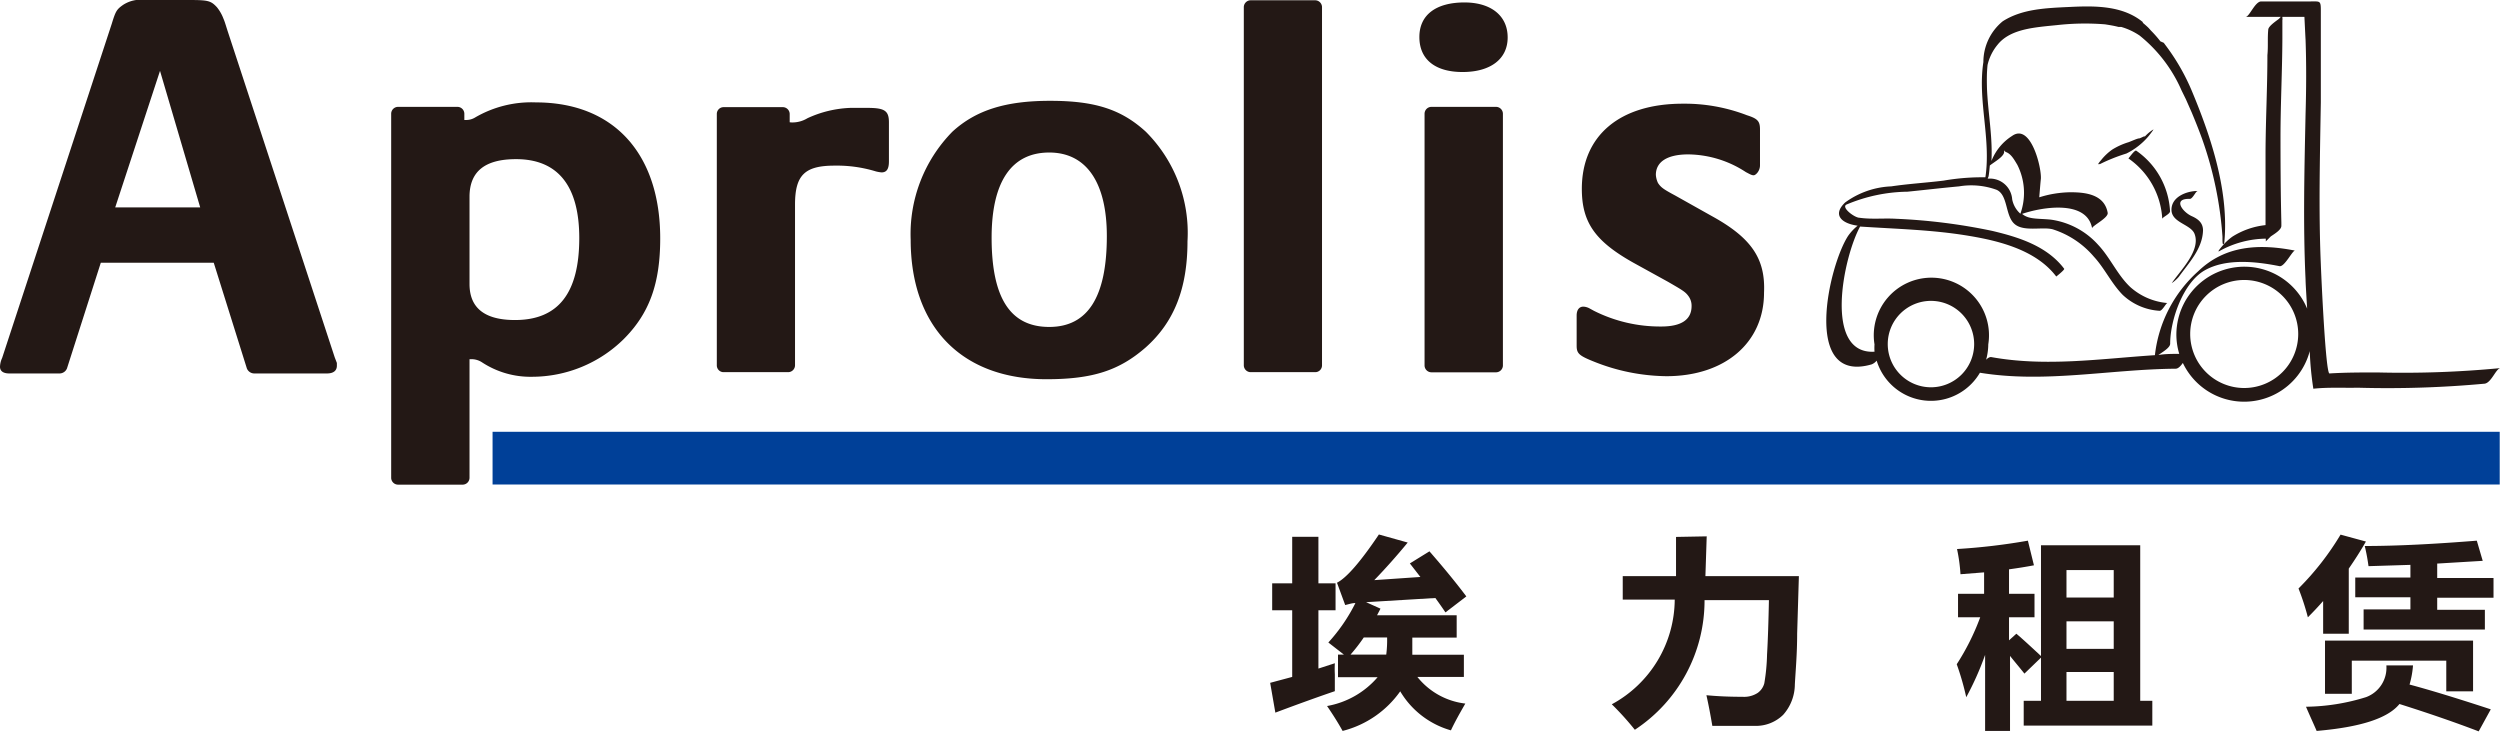 <svg xmlns="http://www.w3.org/2000/svg" viewBox="0 0 173.58 50.81"><defs><style>.cls-1,.cls-3{fill:#231815;}.cls-1{fill-rule:evenodd;}.cls-2{fill:#004098;}</style></defs><g id="图层_2" data-name="图层 2"><g id="Calque_1" data-name="Calque 1"><path class="cls-1" d="M32.24,8.33V7.9a.48.48,0,0,0-.47-.48H27.63a.48.48,0,0,0-.47.48V33.17a.48.48,0,0,0,.47.48h4.5a.48.48,0,0,0,.47-.48V24.94h.08a1.32,1.32,0,0,1,.79.22,6.13,6.13,0,0,0,3.49,1,9.08,9.08,0,0,0,6.34-2.61c1.78-1.78,2.54-3.84,2.54-7,0-5.88-3.23-9.44-8.63-9.44A7.74,7.74,0,0,0,33,8.15a1.19,1.19,0,0,1-.69.18Zm.36,11.39V13.66c0-1.77,1.09-2.61,3.23-2.61,2.9,0,4.39,1.85,4.39,5.48,0,3.81-1.45,5.69-4.46,5.69C33.66,22.22,32.6,21.39,32.6,19.72Z"/><path class="cls-1" d="M63.23,16.64c0,6.06,3.55,9.69,9.43,9.69,3.23,0,5.07-.62,6.89-2.21,2-1.78,2.9-4.14,2.9-7.37a9.92,9.92,0,0,0-2.9-7.61C77.84,7.58,76,7,72.91,7s-5.15.65-6.78,2.14A10.14,10.14,0,0,0,63.23,16.64Zm5.62-.14c0-3.88,1.38-5.91,4-5.91s4,2.14,4,5.8c0,4.21-1.31,6.31-4,6.31S68.85,20.71,68.85,16.5Z"/><path class="cls-1" d="M99.38,25.85h4.5a.48.48,0,0,0,.47-.47V7.9a.48.48,0,0,0-.47-.48h-4.5a.48.48,0,0,0-.47.48V25.38A.48.48,0,0,0,99.38,25.85ZM98.55,2.57c0,1.55,1.09,2.43,3,2.43s3.13-.88,3.13-2.4-1.17-2.43-3-2.43C99.75.17,98.55,1,98.55,2.57Z"/><path class="cls-1" d="M118.85,15l-2.53-1.42c-.88-.47-1-.58-1.2-.87a1.55,1.55,0,0,1-.15-.57c0-.91.8-1.42,2.25-1.42a7.42,7.42,0,0,1,4,1.23c.29.15.4.22.54.22s.44-.29.44-.69V9c0-.58-.15-.76-.91-1a12,12,0,0,0-4.46-.8c-4.36,0-7,2.21-7,5.91,0,2.32.91,3.63,3.56,5.12l2.43,1.34c1,.58,1.2.69,1.42,1a1.12,1.12,0,0,1,.21.68c0,.95-.72,1.42-2.1,1.42a10.22,10.22,0,0,1-4.68-1.09l-.33-.18a1,1,0,0,0-.4-.11c-.29,0-.47.22-.47.62V24c0,.54.15.69,1.23,1.12a13.87,13.87,0,0,0,5,1c4.06,0,6.78-2.32,6.78-5.8C122.59,17.94,121.58,16.5,118.85,15Z"/><path class="cls-1" d="M54.83,8.49V7.91a.48.48,0,0,0-.47-.47H50.23a.47.47,0,0,0-.46.47V25.37a.47.47,0,0,0,.46.47h4.5a.48.48,0,0,0,.47-.47V14.21c0-2.06.68-2.71,2.75-2.71a9.25,9.25,0,0,1,2.86.4,2.41,2.41,0,0,0,.4.07c.36,0,.51-.25.51-.76V8.49c0-.83-.33-1-1.53-1H60l-.94,0a7.76,7.76,0,0,0-3,.72,2,2,0,0,1-1.13.29Z"/><path class="cls-1" d="M86.83,25.84h4.5a.47.47,0,0,0,.46-.47V.52a.48.48,0,0,0-.46-.5h-4.5a.48.48,0,0,0-.47.5V25.37A.48.48,0,0,0,86.83,25.84Z"/><path class="cls-1" d="M7,18.24h7.84l2.3,7.34a.56.56,0,0,0,.5.35H22.7c.46,0,.69-.2.69-.54V25.2l-.15-.39L15.79,2.11c-.12-.38-.2-.65-.27-.8A2.9,2.9,0,0,0,15.06.5c-.43-.46-.62-.5-2-.5h-3A2.23,2.23,0,0,0,8.53.35c-.43.31-.5.42-.77,1.3L.15,24.85a1.59,1.59,0,0,0-.15.61c0,.31.23.47.65.47h3.5a.56.56,0,0,0,.5-.35ZM13.9,14.4H8l3.11-9.48Z"/><rect class="cls-2" x="34.2" y="29.98" width="139.36" height="3.66"/><path class="cls-3" d="M145.77,11.41a12.16,12.16,0,0,1,1.87-.75,4.78,4.78,0,0,0,1.56-1.23s.37-.47.31-.44a2.76,2.76,0,0,0-.7.62c.31-.33-.17,0-.29,0s-.48.17-.72.26a4.77,4.77,0,0,0-1.15.52,3.71,3.71,0,0,0-.76.72s-.37.42-.12.26Z"/><path class="cls-3" d="M147.78,11a5.45,5.45,0,0,1,2.35,4.2c0-.12.56-.34.54-.54a5.45,5.45,0,0,0-2.35-4.2c-.11-.06-.53.55-.54.54Z"/><path class="cls-3" d="M152.58,13.26c-.75,0-1.81.4-1.81,1.3s1.3,1,1.59,1.65c.49,1.17-1,2.59-1.57,3.45a2.55,2.55,0,0,0,.49-.44c.72-1,1.64-1.95,1.68-3.22,0-.55-.37-.81-.8-1-.64-.3-1.32-1.23-.12-1.19.21,0,.42-.55.54-.54Z"/><path class="cls-3" d="M138,12.34c.59-2.91-.64-5.25-.11-8.1"/><path class="cls-3" d="M165.07,25.86c-1.11,0-2.22,0-3.33.07-.27,0-.57-6.77-.6-7.58-.16-3.75-.06-7.5,0-11.25,0-1.7,0-3.41,0-5.12,0-.41,0-.82,0-1.24,0-.71-.05-.64-.72-.64H157c-.43,0-.82,1.07-1.08,1.07h2.44l-.13.14c-.31.23-.72.52-.74.74-.06.59,0,1.19-.06,1.78h0c0,2.25-.12,4.49-.13,6.74h0v.06c0,1.68,0,3.36,0,5a5.37,5.37,0,0,0-2.3.8,4,4,0,0,0-.76.72s-.37.43-.12.27a6.82,6.82,0,0,1,3.2-.85v.19l.35-.35c.32-.21.73-.47.73-.73v-.23c-.05-2-.06-4-.06-5.94,0-2.27.12-4.53.13-6.8h0c0-.44,0-.88,0-1.32a.25.25,0,0,0,0-.14V1.17H160s.07,1.45.08,1.59c.06,1.71.05,3.43,0,5.14-.08,3.85-.18,7.68,0,11.53,0,.22.05,1,.11,2a4.72,4.72,0,0,0-9.08,1.78,4.66,4.66,0,0,0,.2,1.36c-.48,0-1,0-1.45.08.32-.23.82-.51.82-.79,0-1.64.9-4.24,2.4-5.09s3.58-.61,5.19-.29c.35.07.91-1.11,1.08-1.08-2.49-.49-4.85-.37-6.73,1.44a9.18,9.18,0,0,0-3,5.82c-3.8.25-7.58.82-11.38.13-.1,0-.22.06-.34.19a4.19,4.19,0,0,0,.15-1.07,4,4,0,1,0-7.9,0,4.24,4.24,0,0,0,0,.51c-3.56.21-2.17-6.56-1-8.69,2.53.17,5,.22,7.52.64,2.18.36,4.71,1,6.1,2.83,0,0,.6-.47.55-.54-1.2-1.59-3.19-2.2-5-2.63a40.68,40.68,0,0,0-6.68-.84c-.84-.05-1.69.05-2.53-.07-.34,0-1.27-.7-.92-.91a11.2,11.2,0,0,1,4.25-.9c1.19-.12,2.39-.26,3.58-.37a5.14,5.14,0,0,1,2.61.24c.79.36.59,1.76,1.22,2.35s1.94.2,2.67.39a6.23,6.23,0,0,1,2.86,1.9c.75.81,1.21,1.84,2,2.65a4.09,4.09,0,0,0,2.57,1.11c.19,0,.45-.55.54-.54a4.43,4.43,0,0,1-2.57-1.1c-.9-.84-1.4-2.05-2.24-2.94a5.42,5.42,0,0,0-3.28-1.75c-.86-.09-1.55,0-2-.4h0c1.37-.47,4.49-1,4.86,1,0-.18,1.15-.72,1.08-1.08-.23-1.28-1.55-1.43-2.65-1.42a7.65,7.65,0,0,0-1.43.17c-.22.05-.45.11-.67.18,0,0,.09-1.14.11-1.26.07-.78-.7-3.93-2-3a3.62,3.62,0,0,0-1.43,1.74c.12-2.23-.5-4.43-.27-6.67a3.4,3.4,0,0,1,.7-1.41c.8-1,2.28-1.16,3.44-1.29l.71-.07h0a17.42,17.42,0,0,1,3.31-.05c.31.05.63.1.93.18l.1,0,.09,0a4.53,4.53,0,0,1,1.28.6,10,10,0,0,1,2.91,3.81l.3.61.41.93c.25.6.5,1.22.73,1.86a25.47,25.47,0,0,1,1.4,6.75c0,.38,0,.55.07.52s.06-.15.09-.52c.21-3.43-1-7.06-2.33-10.22a14.79,14.79,0,0,0-1.82-3.12,1.25,1.25,0,0,0-.09-.12L150,2.87a7.65,7.65,0,0,0-.65-.74l-.17-.19c-.12-.12-.25-.23-.38-.34s0,0,0-.05C147.4.38,145.46.4,143.76.48s-3.35.13-4.71,1a3.66,3.66,0,0,0-1.34,2.83s0,0,0,0c-.41,2.67.54,5.29.14,8a15.69,15.69,0,0,0-2.9.23c-1.21.15-2.43.22-3.64.4a5.83,5.83,0,0,0-3.2,1.12c-.93.89-.19,1.47.87,1.61a3.55,3.55,0,0,0-.65.69c-1.36,2.05-3.25,10.35,1.62,8.94a.86.86,0,0,0,.35-.26,3.94,3.94,0,0,0,7.17.84c4.53.74,9-.24,13.59-.28.18,0,.35-.19.5-.4a4.71,4.71,0,0,0,8.81-.82,22.07,22.07,0,0,0,.25,2.61c1-.11,2.08-.05,3.11-.07a73.46,73.46,0,0,0,8.78-.28c.46-.06.77-1,1.08-1.08A71,71,0,0,1,165.07,25.86Zm-27-13.61,0,0a6.36,6.36,0,0,0,.08-.75c.24-.21.94-.58,1-.92l0-.15a.28.28,0,0,0,.16.14c.35.14.57.57.75.86a4.31,4.31,0,0,1,.22,3.41s0,0,0,0a1.79,1.79,0,0,1-.57-1,1.55,1.55,0,0,0-1.6-1.44h-.1Zm-4,14.64a3,3,0,1,1,3-3A3,3,0,0,1,134.06,26.89Zm21.75.05a3.75,3.75,0,1,1,3.75-3.75A3.75,3.75,0,0,1,155.81,26.94Z"/><path class="cls-3" d="M88.19,47.41,89.72,47V42.37H88.33V40.5h1.39V37.27h1.82V40.5h1.19v1.87H91.54v4.05l1.14-.37a7.42,7.42,0,0,0,0,.76c0,.33,0,.72,0,1.18-1,.34-2.4.84-4.13,1.49Zm13.62-6-1.45,1.11c-.22-.33-.46-.67-.7-1l-4.81.29,1,.45-.24.46h5.53v1.55H98.06c0,.41,0,.8,0,1.19h3.58V47H98.41a5,5,0,0,0,3.33,1.85c-.36.63-.71,1.24-1,1.86A6,6,0,0,1,97.22,48a7,7,0,0,1-4,2.75c-.31-.56-.67-1.13-1.08-1.73a6,6,0,0,0,3.51-2H92.9V45.45h.41l-1.08-.84a12,12,0,0,0,1.88-2.74c-.22,0-.46.08-.71.14l-.57-1.55q1-.51,2.91-3.35l2,.56c-.77.94-1.55,1.81-2.32,2.61l3.2-.22-.73-.94,1.36-.84C100.2,39.37,101.06,40.41,101.81,41.41Zm-5.5,2.85H94.69a12.13,12.13,0,0,1-.92,1.19h2.48A8.12,8.12,0,0,0,96.31,44.26Z"/><path class="cls-3" d="M118.5,37.24,118.41,40h6.49L124.78,44c0,1.42-.11,2.6-.16,3.52a3.2,3.2,0,0,1-.81,2.11,2.7,2.7,0,0,1-1.92.77c-.8,0-1.81,0-3,0-.13-.79-.27-1.5-.41-2.13.72.07,1.55.11,2.51.11a1.73,1.73,0,0,0,1.05-.27,1.19,1.19,0,0,0,.46-.67,13.65,13.65,0,0,0,.19-2c.06-1,.1-2.3.13-3.77h-4.47a10.74,10.74,0,0,1-4.84,9,19.68,19.68,0,0,0-1.6-1.77,8.32,8.32,0,0,0,4.37-7.27h-3.61V40h3.7c0-.84,0-1.75,0-2.72Z"/><path class="cls-3" d="M137.76,41.23V39.74l-1.64.13a11.75,11.75,0,0,0-.24-1.75,43.28,43.28,0,0,0,4.92-.58l.42,1.71c-.57.11-1.15.2-1.73.28v1.7h1.77v1.63h-1.77v1.6L140,44c.45.38,1,.89,1.71,1.55V37.86h6.89v10.8h.84v1.72h-8.93V48.66h1.2v-3l-1.15,1.11c-.35-.44-.7-.85-1-1.23v5.21h-1.73V45.47a20.51,20.51,0,0,1-1.31,2.94,18.67,18.67,0,0,0-.66-2.29,16.51,16.51,0,0,0,1.63-3.26h-1.54V41.23Zm5.72-1.65v1.91h3.28V39.58Zm3.28,5.47V43.14h-3.28v1.91Zm0,3.61v-2h-3.28v2Z"/><path class="cls-3" d="M164.27,37.6c-.37.65-.77,1.27-1.19,1.88V44H161.3V41.73c-.34.39-.69.76-1.06,1.13a17.27,17.27,0,0,0-.65-2,19.15,19.15,0,0,0,2.92-3.74Zm3.27,8.6a6.44,6.44,0,0,1-.24,1.33c1.39.37,3.26.94,5.64,1.72l-.84,1.53c-1.67-.64-3.51-1.27-5.5-1.9-.81,1-2.72,1.61-5.75,1.87-.21-.49-.45-1-.74-1.68a14.47,14.47,0,0,0,4.18-.67,2.17,2.17,0,0,0,1.4-2.2Zm-6.11-1.72h10.28V48h-1.86V45.87h-6.56v2.3h-1.86Zm5.93-2.17v-.84h-3.83V40.1h3.83v-.88l-2.91.09a13.79,13.79,0,0,0-.26-1.4c2.29,0,4.89-.14,7.78-.37l.41,1.4-3.16.19v1h3.91v1.37h-3.91v.84h3.31v1.37h-8.42V42.31Z"/></g></g></svg>